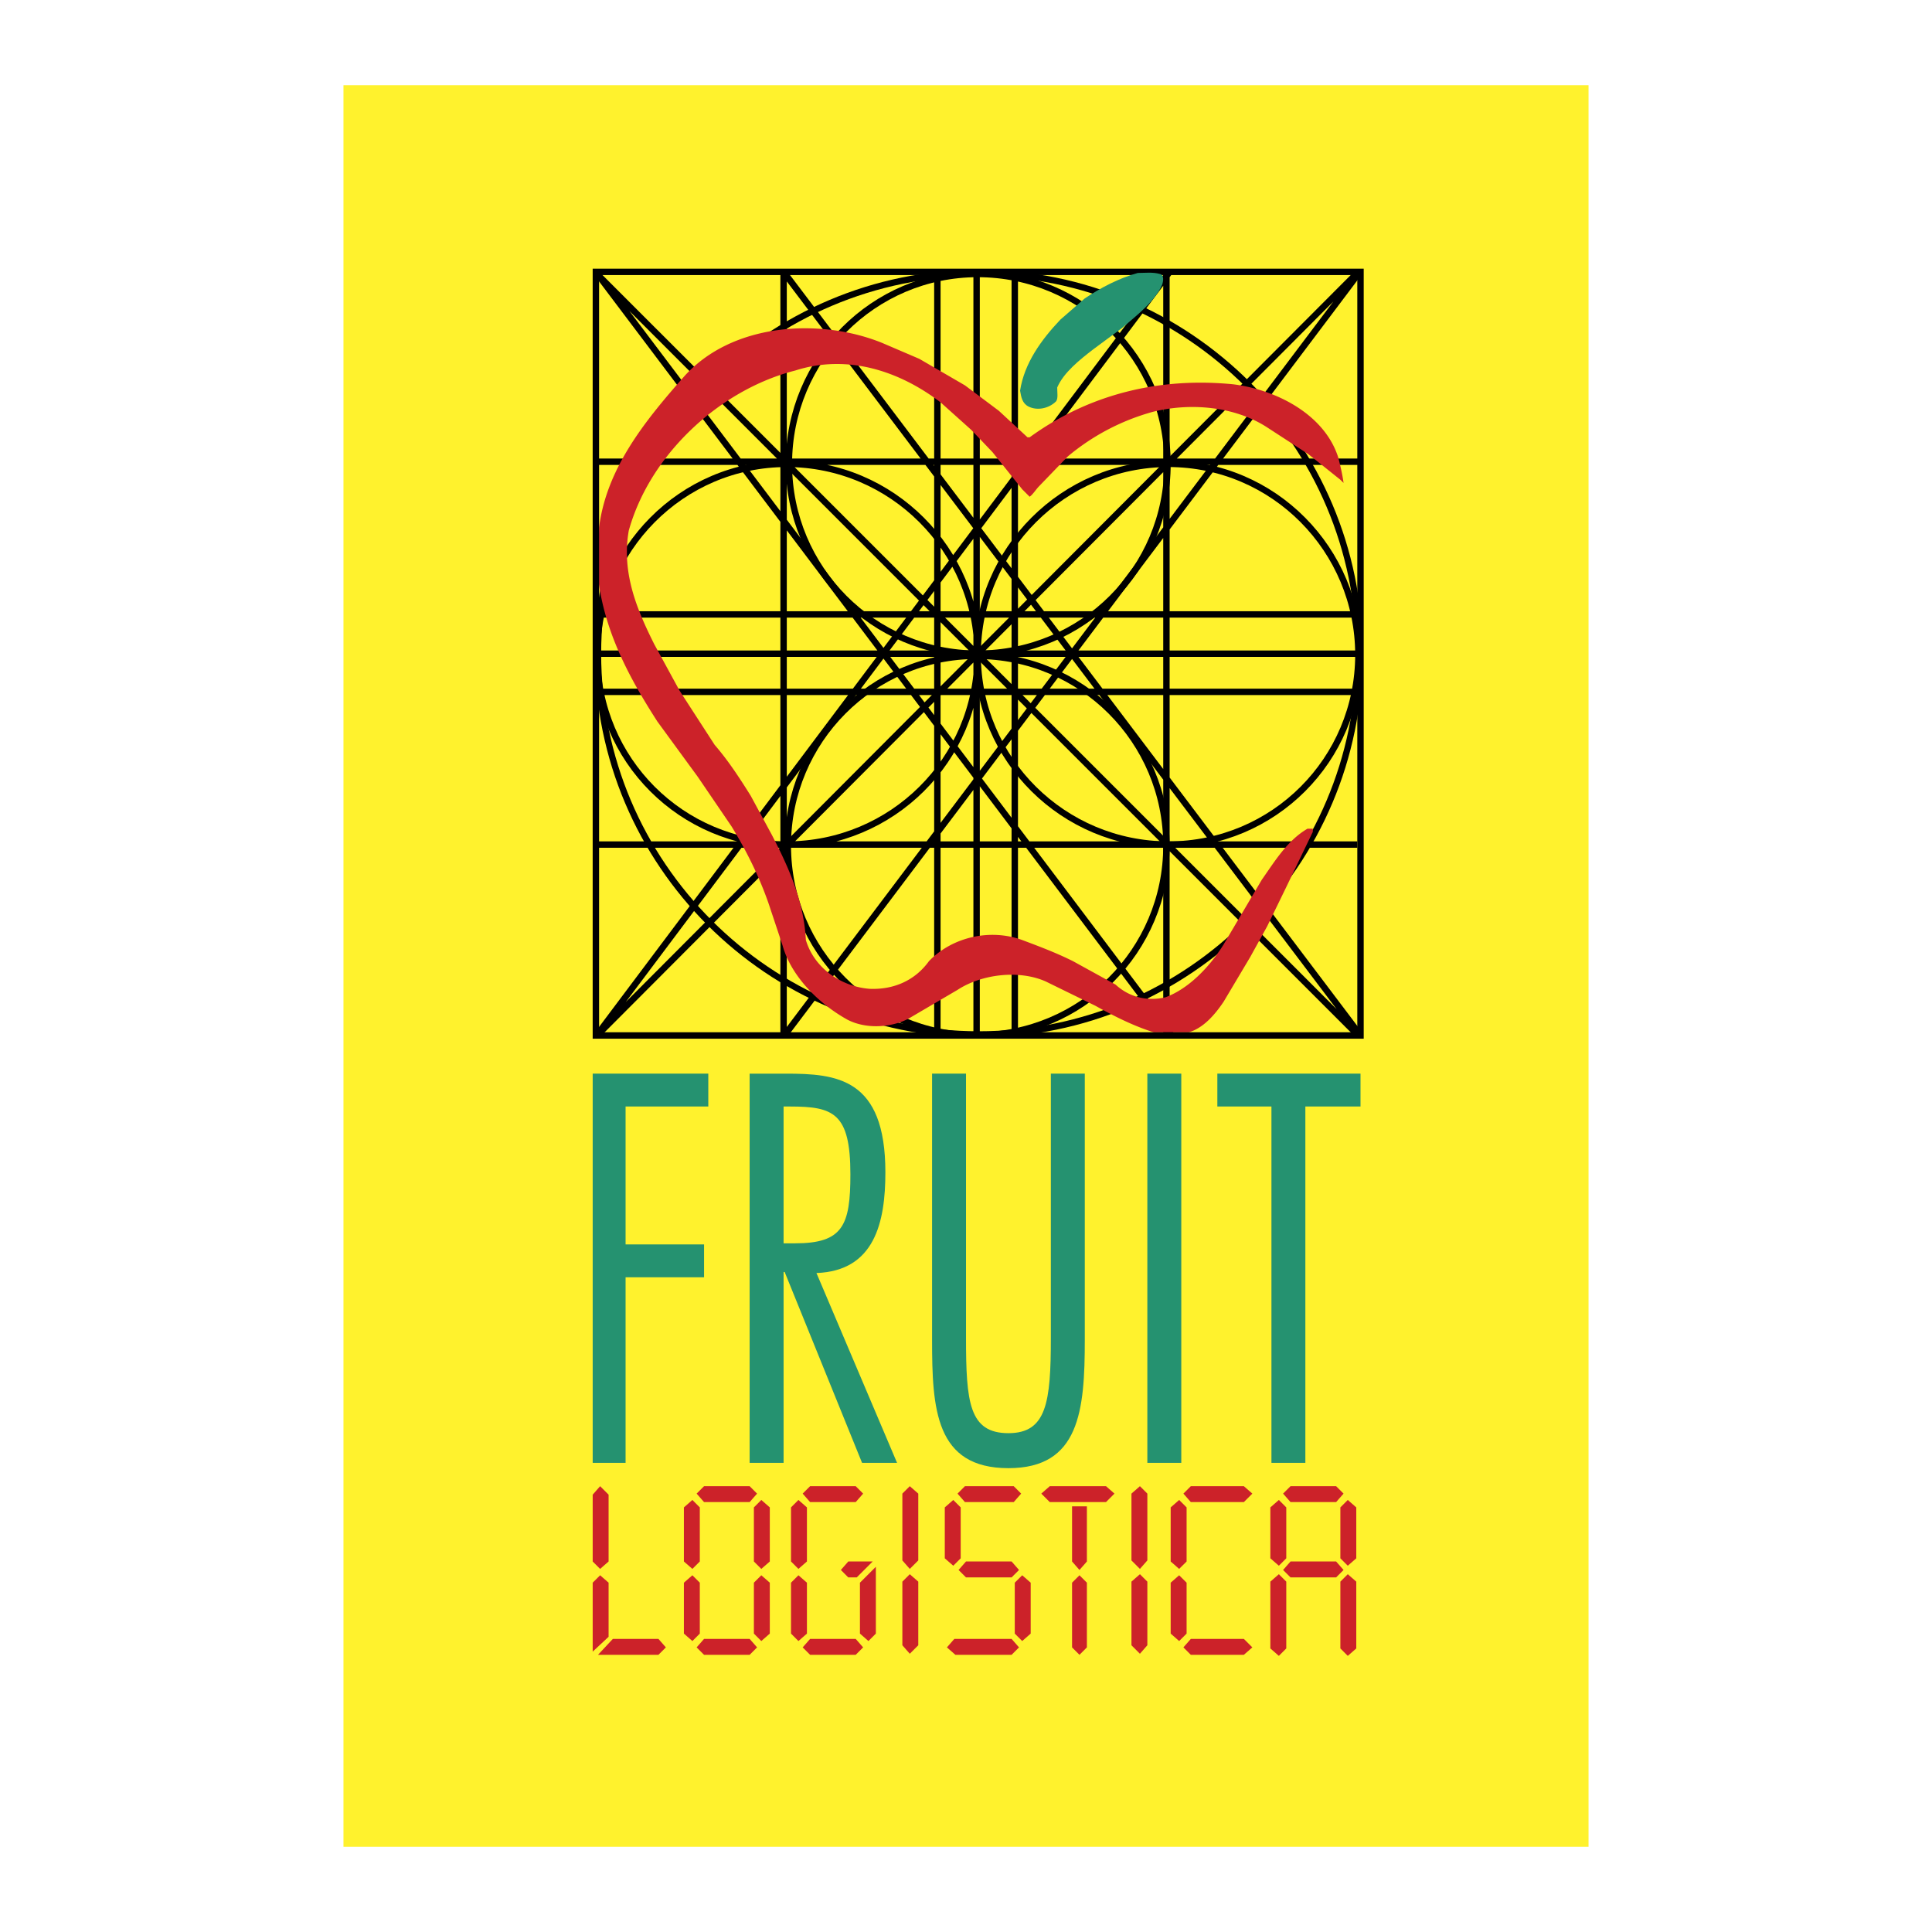 <svg xmlns="http://www.w3.org/2000/svg" width="2500" height="2500" viewBox="0 0 192.756 192.756"><path fill-rule="evenodd" clip-rule="evenodd" fill="#fff" d="M0 0h192.756v192.756H0V0z"/><path fill-rule="evenodd" clip-rule="evenodd" fill="#fff22d" d="M34.268 8.504h124.22v175.748H34.268V8.504z"/><path fill-rule="evenodd" clip-rule="evenodd" fill="#cc2229" d="M65.693 165.101l.741-.741-.741-.846h-4.549l-1.481 1.587h6.03zM59.133 157.905l.741-.74.846.74v5.397l-1.587 1.481v-6.878zM59.133 149.124l.741-.847.846.847v6.666l-.846.74-.741-.74v-6.666zM74.793 165.101l.741-.741-.741-.846h-4.549l-.742.846.742.741h4.549zM68.233 150.394l.847-.742.74.742v5.396l-.74.74-.847-.74v-5.396zM75.216 150.394l.741-.742.846.742v5.396l-.846.74-.741-.74v-5.396zM74.793 149.864l.741-.846-.741-.741h-4.549l-.742.741.742.846h4.549zM68.233 157.905l.847-.74.74.74v5.079l-.74.742-.847-.742v-5.079zM75.216 157.905l.741-.74.846.74v5.079l-.846.742-.741-.742v-5.079zM85.374 165.101l.741-.741-.741-.846h-4.55l-.741.846.741.741h4.55zM78.919 150.394l.741-.742.847.742v5.396l-.847.74-.741-.74v-5.396zM85.374 149.864l.741-.846-.741-.741h-4.55l-.741.741.741.846h4.55zM78.919 157.905l.741-.74.847.74v5.079l-.847.742-.741-.742v-5.079zM85.797 157.905l1.587-1.587v6.666l-.74.742-.847-.742v-5.079zM85.479 157.377l1.588-1.587h-2.434l-.74.846.74.741h.846zM100.928 165.101l.74-.741-.74-.846h-5.714l-.741.846.847.741h5.608zM94.262 150.394l.846-.742.741.742v5.079l-.741.74-.846-.74v-5.079zM101.139 149.864l.742-.846-.742-.741h-4.867l-.74.741.74.846h4.867zM101.244 157.905l.742-.74.846.74v5.079l-.846.742-.742-.742v-5.079zM100.928 157.377l.74-.741-.74-.846h-4.55l-.741.846.741.741h4.55zM124.1 165.101l.847-.741-.847-.846h-5.291l-.741.846.741.741h5.291zM116.799 150.394l.846-.742.742.742v5.396l-.742.74-.846-.74v-5.396zM124.1 149.864l.847-.846-.847-.741h-5.291l-.741.741.741.846h5.291zM116.799 157.905l.846-.74.742.74v5.079l-.742.742-.846-.742v-5.079zM126.744 150.394l.848-.742.74.742v5.079l-.74.74-.848-.74v-5.079zM133.729 150.394l.74-.742.847.742v5.079l-.847.74-.74-.74v-5.079zM133.305 149.864l.742-.846-.742-.741h-4.549l-.742.741.742.846h4.549zM126.744 157.8l.848-.74.74.74v6.666l-.74.741-.848-.741V157.8zM133.729 157.8l.74-.74.847.74v6.666l-.847.741-.74-.741V157.8zM133.305 157.377l.742-.741-.742-.846h-4.549l-.742.846.742.741h4.549zM90.029 149.018l.741-.741.847.741v6.666l-.847.846-.741-.846v-6.666zM90.029 157.8l.741-.74.847.74v6.348l-.847.847-.741-.847V157.8zM106.959 150.288h1.48v5.502l-.74.846-.74-.846v-5.502zM106.959 157.905l.74-.74.74.74v6.455l-.74.741-.74-.741v-6.455zM112.885 149.018l.845-.741.741.741v6.666l-.741.846-.845-.846v-6.666zM112.885 157.8l.845-.74.741.74v6.348l-.741.847-.845-.847V157.8zM110.346 149.864l.845-.846-.845-.741h-5.61l-.845.741.845.846h5.61z"/><path d="M93.521 27.021v76.288m3.915-76.288v76.288m3.808-76.288v76.288M59.239 69.026h76.288m-76.288-3.809h76.288m-76.288-3.914h76.288M78.179 27.126v76.182m38.196-76.393v76.499M59.239 84.263h76.183M59.451 46.066h76.077m-.106-18.834l-75.866 76.076m-.105-76.076l76.077 76.076M78.179 27.126l57.559 76.182M59.451 27.126l57.454 76.182m18.833-76.287l-57.559 76.394m38.514-76.289L59.45 103.414m.106-38.091c0-10.475 8.465-19.045 18.94-19.045 10.475 0 19.044 8.57 19.044 19.045s-8.57 18.94-19.044 18.94c-10.475 0-18.94-8.465-18.94-18.94z" fill="none" stroke="#000" stroke-width=".639" stroke-miterlimit="2.613"/><path d="M78.708 46.278c0-10.475 8.465-18.94 18.833-18.94 10.477 0 18.941 8.465 18.941 18.94s-8.465 18.939-18.941 18.939c-10.368 0-18.833-8.464-18.833-18.939zm-.106 38.091c0-10.476 8.465-18.94 18.833-18.94 10.475 0 18.939 8.464 18.939 18.94 0 10.475-8.465 18.939-18.939 18.939-10.368.001-18.833-8.464-18.833-18.939z" fill="none" stroke="#000" stroke-width=".635" stroke-miterlimit="2.613"/><path d="M97.541 65.323c0-10.475 8.572-19.045 19.047-19.045s18.939 8.57 18.939 19.045-8.465 18.94-18.939 18.94-19.047-8.465-19.047-18.94z" fill="none" stroke="#000" stroke-width=".639" stroke-miterlimit="2.613"/><path d="M59.663 65.217c0-20.95 17.035-37.985 37.986-37.985 20.949 0 37.984 17.035 37.984 37.985 0 20.951-17.035 37.986-37.984 37.986-20.951 0-37.986-17.035-37.986-37.986z" fill="none" stroke="#000" stroke-width=".629" stroke-miterlimit="2.613"/><path d="M88.019 34.215l3.703 1.587 4.55 2.645 3.386 2.54 2.857 2.645h.211c5.82-4.232 12.803-6.031 20.314-5.29 4.232.529 9.1 2.962 10.477 7.3.211.847.422 1.693.529 2.54l-.318-.318-3.174-2.539-4.232-2.751c-3.174-2.01-7.514-2.434-11.322-1.481a22.489 22.489 0 0 0-8.465 4.444L103.68 48.5c-.318.317-.635.846-.953 1.058l-.74-.74-2.963-3.704-2.117-2.222-3.068-2.751c-4.021-3.068-9.205-4.867-14.496-3.174-7.512 1.904-14.496 8.359-16.612 15.977-.741 4.232.847 7.936 2.539 11.321l2.54 4.656 3.492 5.396c1.375 1.587 2.54 3.386 3.598 5.079l2.116 3.915c1.693 3.28 3.174 6.561 3.386 10.476.847 2.856 3.598 4.655 6.349 4.867 2.434.105 4.55-.847 5.925-2.751 2.328-2.434 6.138-3.28 9.312-2.116 1.693.635 3.385 1.27 5.078 2.116l4.232 2.328c1.375 1.27 3.174 1.693 4.973 1.27 2.328-.846 4.445-3.067 5.82-5.29l3.809-6.454c1.27-1.799 2.539-3.915 4.551-5.079h.527v.317l-2.645 5.502-1.904 3.915-1.693 3.068-2.645 4.444c-.848 1.27-2.012 2.645-3.492 3.068h-3.492c-2.01-.635-3.914-1.587-5.818-2.646l-4.973-2.434c-2.646-1.164-6.35-.74-8.783.847l-4.868 2.857c-1.798.951-4.338 1.058-6.137.105-2.857-1.588-5.608-4.338-6.455-7.407l-1.375-4.126c-.952-2.751-2.222-5.291-3.703-7.724l-3.386-4.973-4.021-5.502c-2.857-4.444-5.291-8.994-5.925-14.39l.105-4.974c.741-5.819 4.444-10.475 8.359-14.919 4.761-5.501 13.649-6.03 19.892-3.491z" fill-rule="evenodd" clip-rule="evenodd" fill="#cc2229"/><path fill="none" stroke="#000" stroke-width=".639" stroke-miterlimit="2.613" d="M59.451 27.126h76.287v76.183H59.451V27.126z"/><path fill-rule="evenodd" clip-rule="evenodd" fill="#259270" d="M70.667 107.118H59.133v38.831h3.281v-18.516h7.83v-3.28h-7.83v-13.756h8.253v-3.279zM78.179 145.949v-19.046h.105l7.724 19.046H89.5l-8.042-18.939c5.819-.212 6.877-5.079 6.877-10.052 0-9.417-4.867-9.84-9.946-9.84h-3.597v38.831h3.387zm0-35.552h.634c4.338 0 6.031.635 6.031 6.771 0 5.079-.741 6.878-5.502 6.878h-1.164v-13.649h.001zM108.229 107.118h-3.385v26.346c0 6.454-.424 9.523-4.232 9.523-3.916 0-4.233-3.069-4.233-9.523v-26.346h-3.386v26.558c0 6.878.318 12.803 7.62 12.803 7.088 0 7.617-5.714 7.617-12.803v-26.558h-.001zM117.857 107.118h-3.386v38.831h3.386v-38.831zM135.738 107.118h-14.283v3.279h5.397v35.552h3.384v-35.552h5.502v-3.279zM115.74 27.338c.424.106.318.741.213 1.059-.74 1.692-2.539 3.068-4.021 4.338l-2.857 2.116c-1.375 1.058-2.961 2.328-3.598 3.809 0 .529.107 1.058-.105 1.375-.74.741-1.904.952-2.75.529-.635-.317-.74-.953-.848-1.587.424-2.751 2.117-5.079 4.021-7.089l2.434-2.116c1.588-1.058 3.387-2.01 5.291-2.539.74-.001 1.48-.107 2.22.105z"/></svg>
